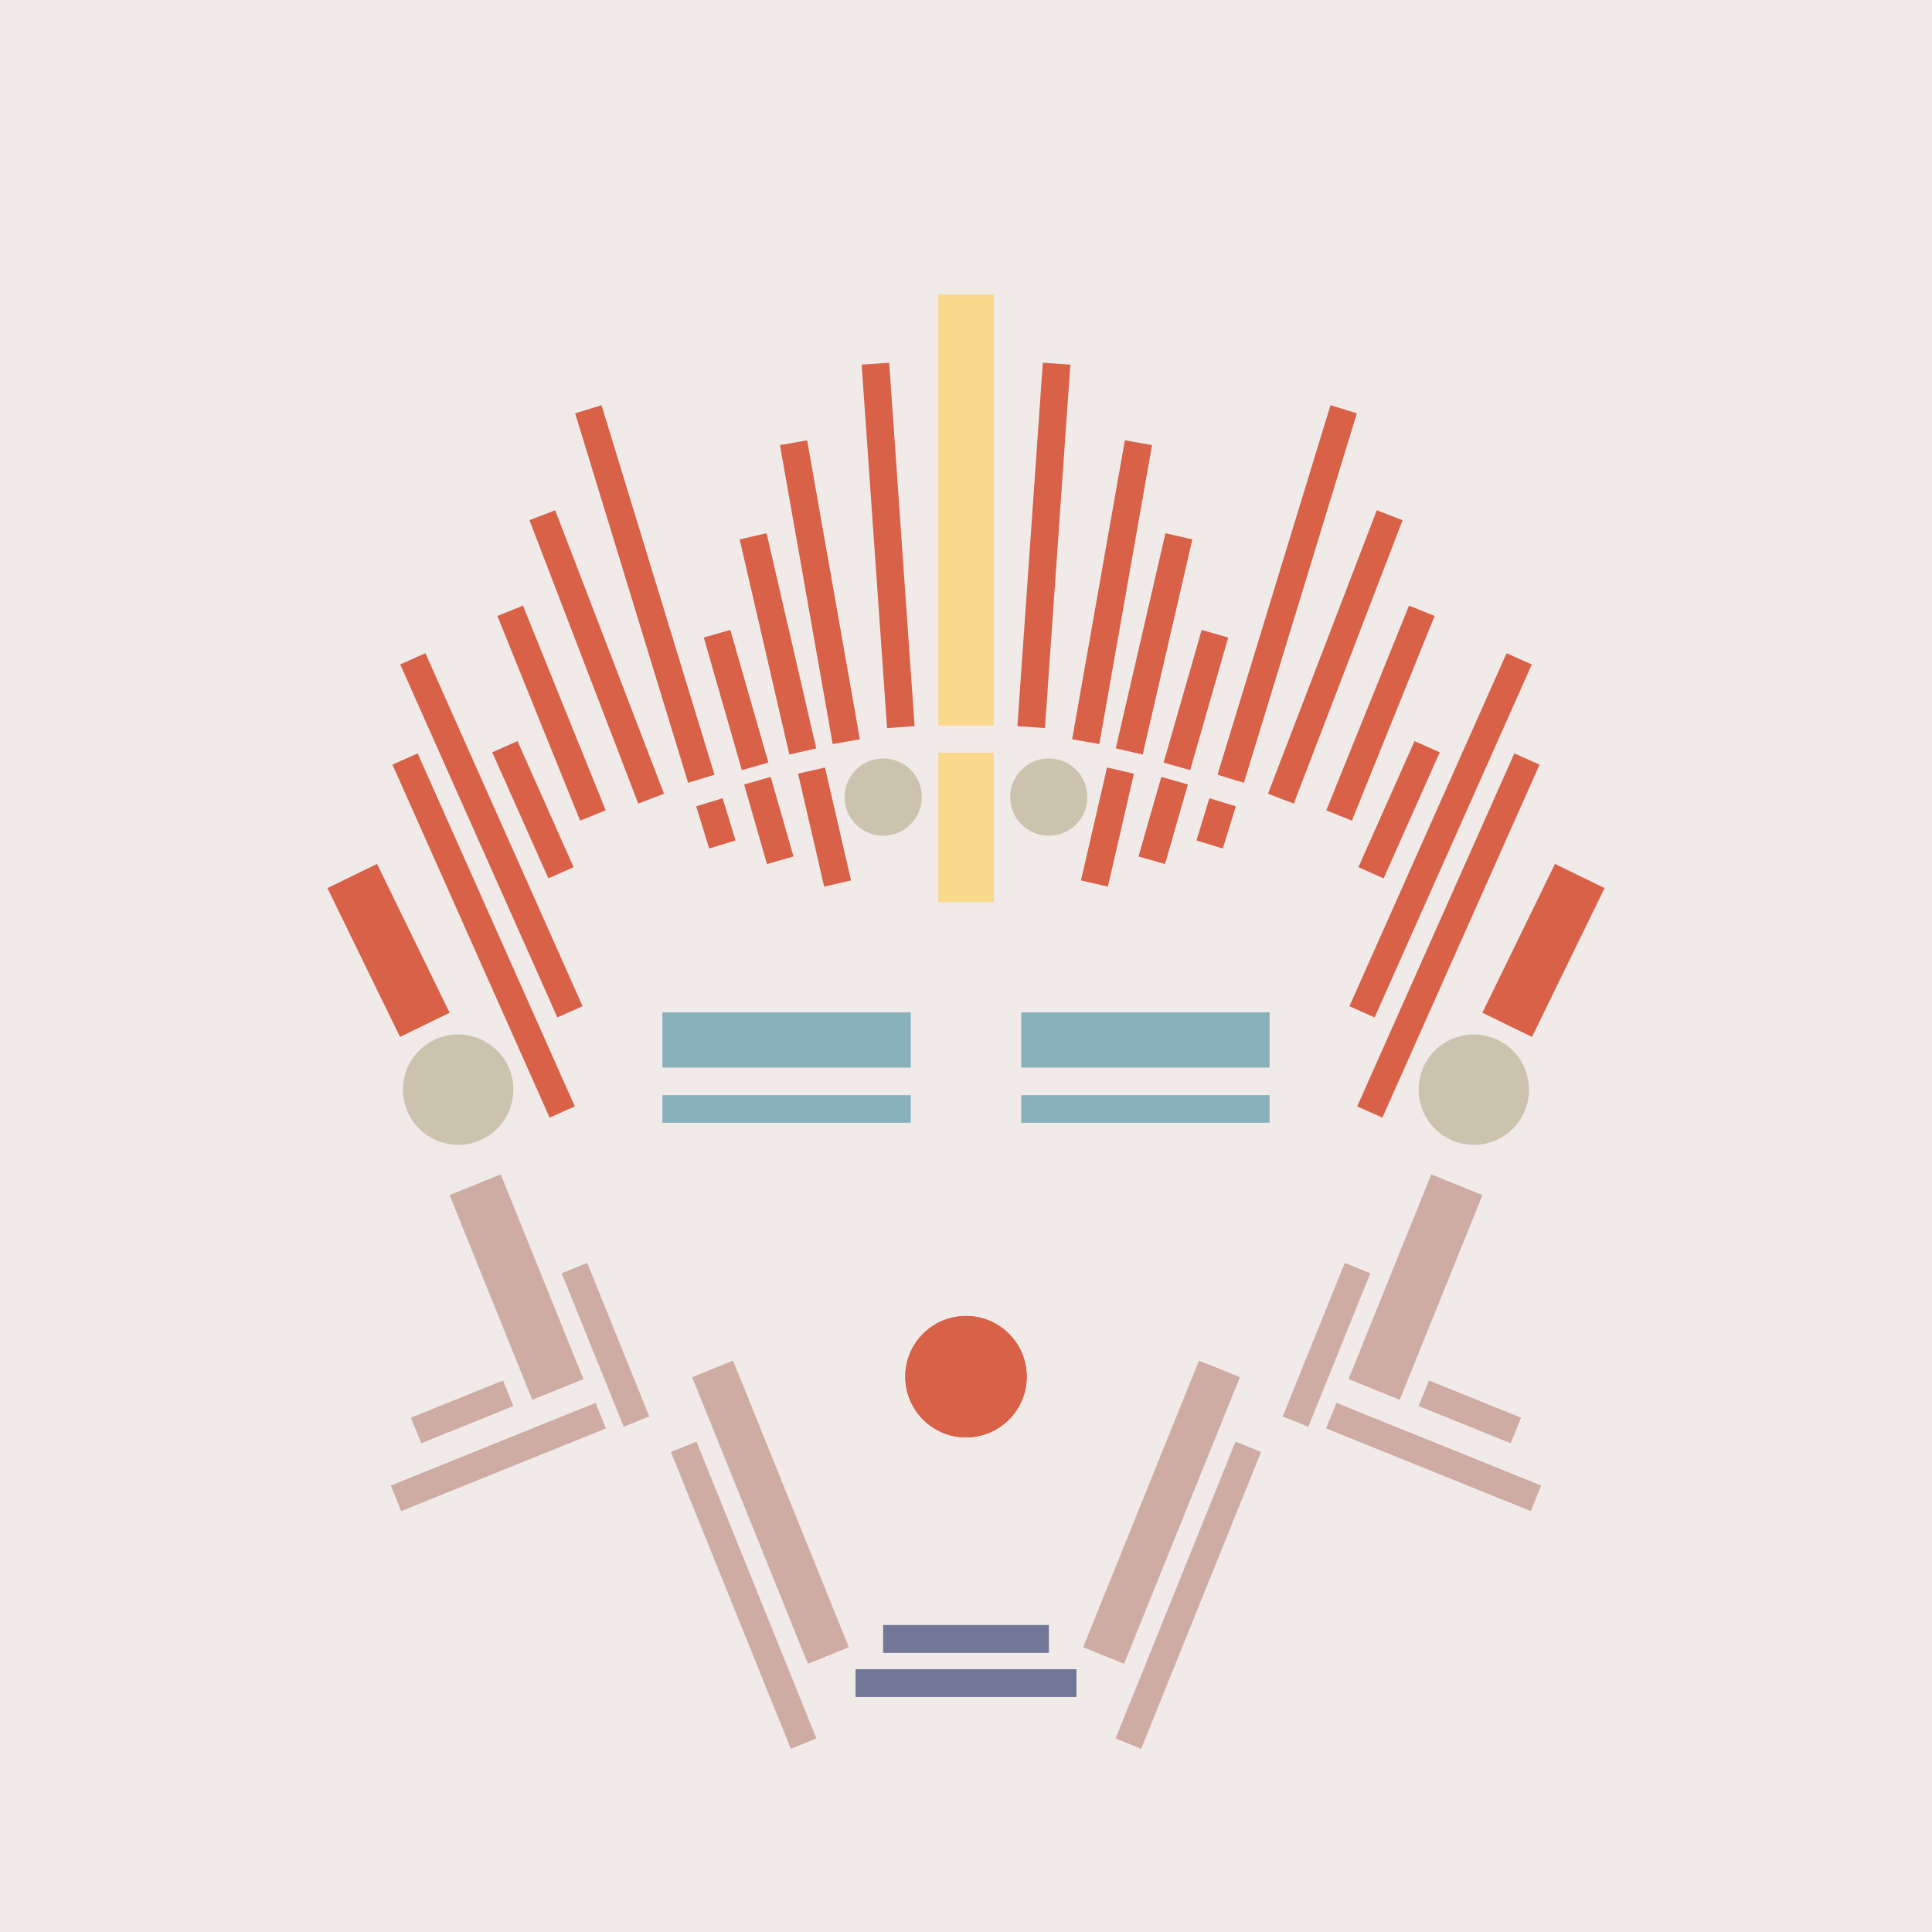 <svg xmlns='http://www.w3.org/2000/svg' preserveAspectRatio='xMinYMin meet' viewBox='0 0 350 350'> <filter id='neon' y='-2' x='-1' width='350' height='350'><feDropShadow flood-color='#8A795D' dx='0' dy='6' flood-opacity='0.65' stdDeviation='2.5' result='shadow'/><feOffset in='StrokePaint' dx='0' dy='2.4' result='offStrPnt'/><feFlood flood-color='#4A4132' flood-opacity='2' result='flood1' /><feOffset in='SourceGraphic' dx='0' dy='2' result='offFlood'/><feOffset in='SourceGraphic' dx='0' dy='9' result='offShadow'/><feComposite in='flood1' in2='offFlood' operator='in'  result='cmpFlood' /><feComposite in='shadow' in2='offShadow' operator='in' result='cmpSha' /><feGaussianBlur in='offStrPnt' stdDeviation='1' result='bStrokeP'/><feGaussianBlur in='cmpFlood' stdDeviation='0.6' result='bFlood'/><feGaussianBlur in='cmpSha' stdDeviation='0.6' result='bShadow'/><feMerge><feMergeNode in='bStrokeP'/><feMergeNode in='bshadow'/><feMergeNode in='bFlood'/><feMergeNode in='SourceGraphic'/></feMerge></filter>  <rect width='100%'  height='100%' fill='#F0EBE9'/> <g filter='url(#neon)' ><rect x='160' y= '281' width='30 ' height=  '5  '  fill= '#737797' /><rect x='155' y= '289' width='40 ' height=  '5  '  fill= '#737797' /><rect x='136' y= '233' width='8  ' height=  '56 '  fill= '#CFACA3' transform = '  translate( -88 , 71  ) rotate ( -22)'  /><rect x='132' y= '246' width='5  ' height=  '58 '  fill= '#CFACA3' transform = '  translate( -93 , 71  ) rotate ( -22)'  /><rect x='107' y= '215' width='5  ' height=  '30 '  fill= '#CFACA3' transform = '  translate( -78 , 58  ) rotate ( -22)'  /><rect x='89 ' y= '200' width='10 ' height=  '40 '  fill= '#CFACA3' transform = '  translate( -76 , 51  ) rotate ( -22)'  /><rect x='75 ' y= '240' width='18 ' height=  '5  '  fill= '#CFACA3' transform = '  translate( -85 , 49  ) rotate ( -22)'  /><rect x='70 ' y= '248' width='40 ' height=  '5  '  fill= '#CFACA3' transform = '  translate( -87 , 52  ) rotate ( -22)'  /><rect x='160' y= '281' width='30 ' height=  '5  '  fill= '#737797' transform= 'scale(-1,1) translate(-350,0)'/><rect x='155' y= '289' width='40 ' height=  '5  '  fill= '#737797' transform= 'scale(-1,1) translate(-350,0)'/><rect x='136' y= '233' width='8  ' height=  '56 '  fill= '#CFACA3' transform = ' scale(-1,1)  translate(-350,0) translate( -88 , 71  ) rotate ( -22)'  /><rect x='132' y= '246' width='5  ' height=  '58 '  fill= '#CFACA3' transform = ' scale(-1,1)  translate(-350,0) translate( -93 , 71  ) rotate ( -22)'  /><rect x='107' y= '215' width='5  ' height=  '30 '  fill= '#CFACA3' transform = ' scale(-1,1)  translate(-350,0) translate( -78 , 58  ) rotate ( -22)'  /><rect x='89 ' y= '200' width='10 ' height=  '40 '  fill= '#CFACA3' transform = ' scale(-1,1)  translate(-350,0) translate( -76 , 51  ) rotate ( -22)'  /><rect x='75 ' y= '240' width='18 ' height=  '5  '  fill= '#CFACA3' transform = ' scale(-1,1)  translate(-350,0) translate( -85 , 49  ) rotate ( -22)'  /><rect x='70 ' y= '248' width='40 ' height=  '5  '  fill= '#CFACA3' transform = ' scale(-1,1)  translate(-350,0) translate( -87 , 52  ) rotate ( -22)'  /><rect x='170' y= '40 ' width='10 ' height=  '78 '  fill= '#fad98c' /><rect x='170' y= '123' width='10 ' height=  '27 '  fill= '#fad98c' /><rect x='147' y= '66 ' width='5  ' height=  '55 '  fill= '#D86148' transform = '  translate( 312 , 160 ) rotate ( 170)'  /><rect x='158' y= '53 ' width='5  ' height=  '66 '  fill= '#D86148' transform = '  translate( 327 , 160 ) rotate ( 176)'  /><rect x='138' y= '83 ' width='5  ' height=  '40 '  fill= '#D86148' transform = '  translate( 301 , 172 ) rotate ( 167)'  /><rect x='146' y= '127' width='5  ' height=  '21 '  fill= '#D86148' transform = '  translate( 325 , 237 ) rotate ( 167)'  /><rect x='130' y= '101' width='5  ' height=  '25 '  fill= '#D86148' transform = '  translate( 292 , 186 ) rotate ( 164)'  /><rect x='137' y= '129' width='5  ' height=  '15 '  fill= '#D86148' transform = '  translate( 311 , 228 ) rotate ( 164)'  /><rect x='114' y= '60 ' width='5  ' height=  '70 '  fill= '#D86148' transform = '  translate( 256 , 151 ) rotate ( 163)'  /><rect x='127' y= '131' width='5  ' height=  '8  '  fill= '#D86148' transform = '  translate( 293 , 227 ) rotate ( 163)'  /><rect x='97 ' y= '97 ' width='5  ' height=  '40 '  fill= '#D86148' transform = '  translate( 236 , 187 ) rotate ( 158)'  /><rect x='94 ' y= '121' width='5  ' height=  '25 '  fill= '#D86148' transform = '  translate( 239 , 216 ) rotate ( 156)'  /><rect x='86 ' y= '103' width='5  ' height=  '70 '  fill= '#D86148' transform = '  translate( 226 , 228 ) rotate ( 156)'  /><rect x='85 ' y= '121' width='5  ' height=  '70 '  fill= '#D86148' transform = '  translate( 231 , 263 ) rotate ( 156)'  /><rect x='65 ' y= '144' width='10 ' height=  '30 '  fill= '#D86148' transform = '  translate( 203 , 271 ) rotate ( 154)'  /><rect x='106' y= '78 ' width='5  ' height=  '55 '  fill= '#D86148' transform = '  translate( -31 , 46  ) rotate ( -21)'  /><circle cx='83 ' cy='184' r ='10 '  fill= '#CCC3AF' /><circle cx='160' cy='131' r ='7  '  fill= '#CCC3AF' /><rect x='170' y= '40 ' width='10 ' height=  '78 '  fill= '#fad98c' transform= 'scale(-1,1) translate(-350,0)'/><rect x='170' y= '123' width='10 ' height=  '27 '  fill= '#fad98c' transform= 'scale(-1,1) translate(-350,0)'/><rect x='147' y= '66 ' width='5  ' height=  '55 '  fill= '#D86148' transform = ' scale(-1,1)  translate(-350,0) translate( 312 , 160 ) rotate ( 170)'  /><rect x='158' y= '53 ' width='5  ' height=  '66 '  fill= '#D86148' transform = ' scale(-1,1)  translate(-350,0) translate( 327 , 160 ) rotate ( 176)'  /><rect x='138' y= '83 ' width='5  ' height=  '40 '  fill= '#D86148' transform = ' scale(-1,1)  translate(-350,0) translate( 301 , 172 ) rotate ( 167)'  /><rect x='146' y= '127' width='5  ' height=  '21 '  fill= '#D86148' transform = ' scale(-1,1)  translate(-350,0) translate( 325 , 237 ) rotate ( 167)'  /><rect x='130' y= '101' width='5  ' height=  '25 '  fill= '#D86148' transform = ' scale(-1,1)  translate(-350,0) translate( 292 , 186 ) rotate ( 164)'  /><rect x='137' y= '129' width='5  ' height=  '15 '  fill= '#D86148' transform = ' scale(-1,1)  translate(-350,0) translate( 311 , 228 ) rotate ( 164)'  /><rect x='114' y= '60 ' width='5  ' height=  '70 '  fill= '#D86148' transform = ' scale(-1,1)  translate(-350,0) translate( 256 , 151 ) rotate ( 163)'  /><rect x='127' y= '131' width='5  ' height=  '8  '  fill= '#D86148' transform = ' scale(-1,1)  translate(-350,0) translate( 293 , 227 ) rotate ( 163)'  /><rect x='97 ' y= '97 ' width='5  ' height=  '40 '  fill= '#D86148' transform = ' scale(-1,1)  translate(-350,0) translate( 236 , 187 ) rotate ( 158)'  /><rect x='94 ' y= '121' width='5  ' height=  '25 '  fill= '#D86148' transform = ' scale(-1,1)  translate(-350,0) translate( 239 , 216 ) rotate ( 156)'  /><rect x='86 ' y= '103' width='5  ' height=  '70 '  fill= '#D86148' transform = ' scale(-1,1)  translate(-350,0) translate( 226 , 228 ) rotate ( 156)'  /><rect x='85 ' y= '121' width='5  ' height=  '70 '  fill= '#D86148' transform = ' scale(-1,1)  translate(-350,0) translate( 231 , 263 ) rotate ( 156)'  /><rect x='65 ' y= '144' width='10 ' height=  '30 '  fill= '#D86148' transform = ' scale(-1,1)  translate(-350,0) translate( 203 , 271 ) rotate ( 154)'  /><rect x='106' y= '78 ' width='5  ' height=  '55 '  fill= '#D86148' transform = ' scale(-1,1)  translate(-350,0) translate( -31 , 46  ) rotate ( -21)'  /><circle cx='83 ' cy='184' r ='10 '  fill= '#CCC3AF' transform= 'scale(-1,1) translate(-350,0)'/><circle cx='160' cy='131' r ='7  '  fill= '#CCC3AF' transform= 'scale(-1,1) translate(-350,0)'/><circle cx='175' cy='236' r ='11 '  fill= '#D86148' /><circle cx='175' cy='236' r ='11 '  fill= '#D86148' transform= 'scale(-1,1) translate(-350,0)'/></g><g fill-opacity='0.85'><rect x='120' y= '170' width='45 ' height=  '10 '  fill= '#76A7B3' filter='url(#neon)'  /><rect x='120' y= '185' width='45 ' height=  '5  '  fill= '#76A7B3' filter='url(#neon)'  /><rect x='120' y= '170' width='45 ' height=  '10 '  fill= '#76A7B3' filter='url(#neon)'  transform= 'scale(-1,1) translate(-350,0)'/><rect x='120' y= '185' width='45 ' height=  '5  '  fill= '#76A7B3' filter='url(#neon)'  transform= 'scale(-1,1) translate(-350,0)'/></g></svg>